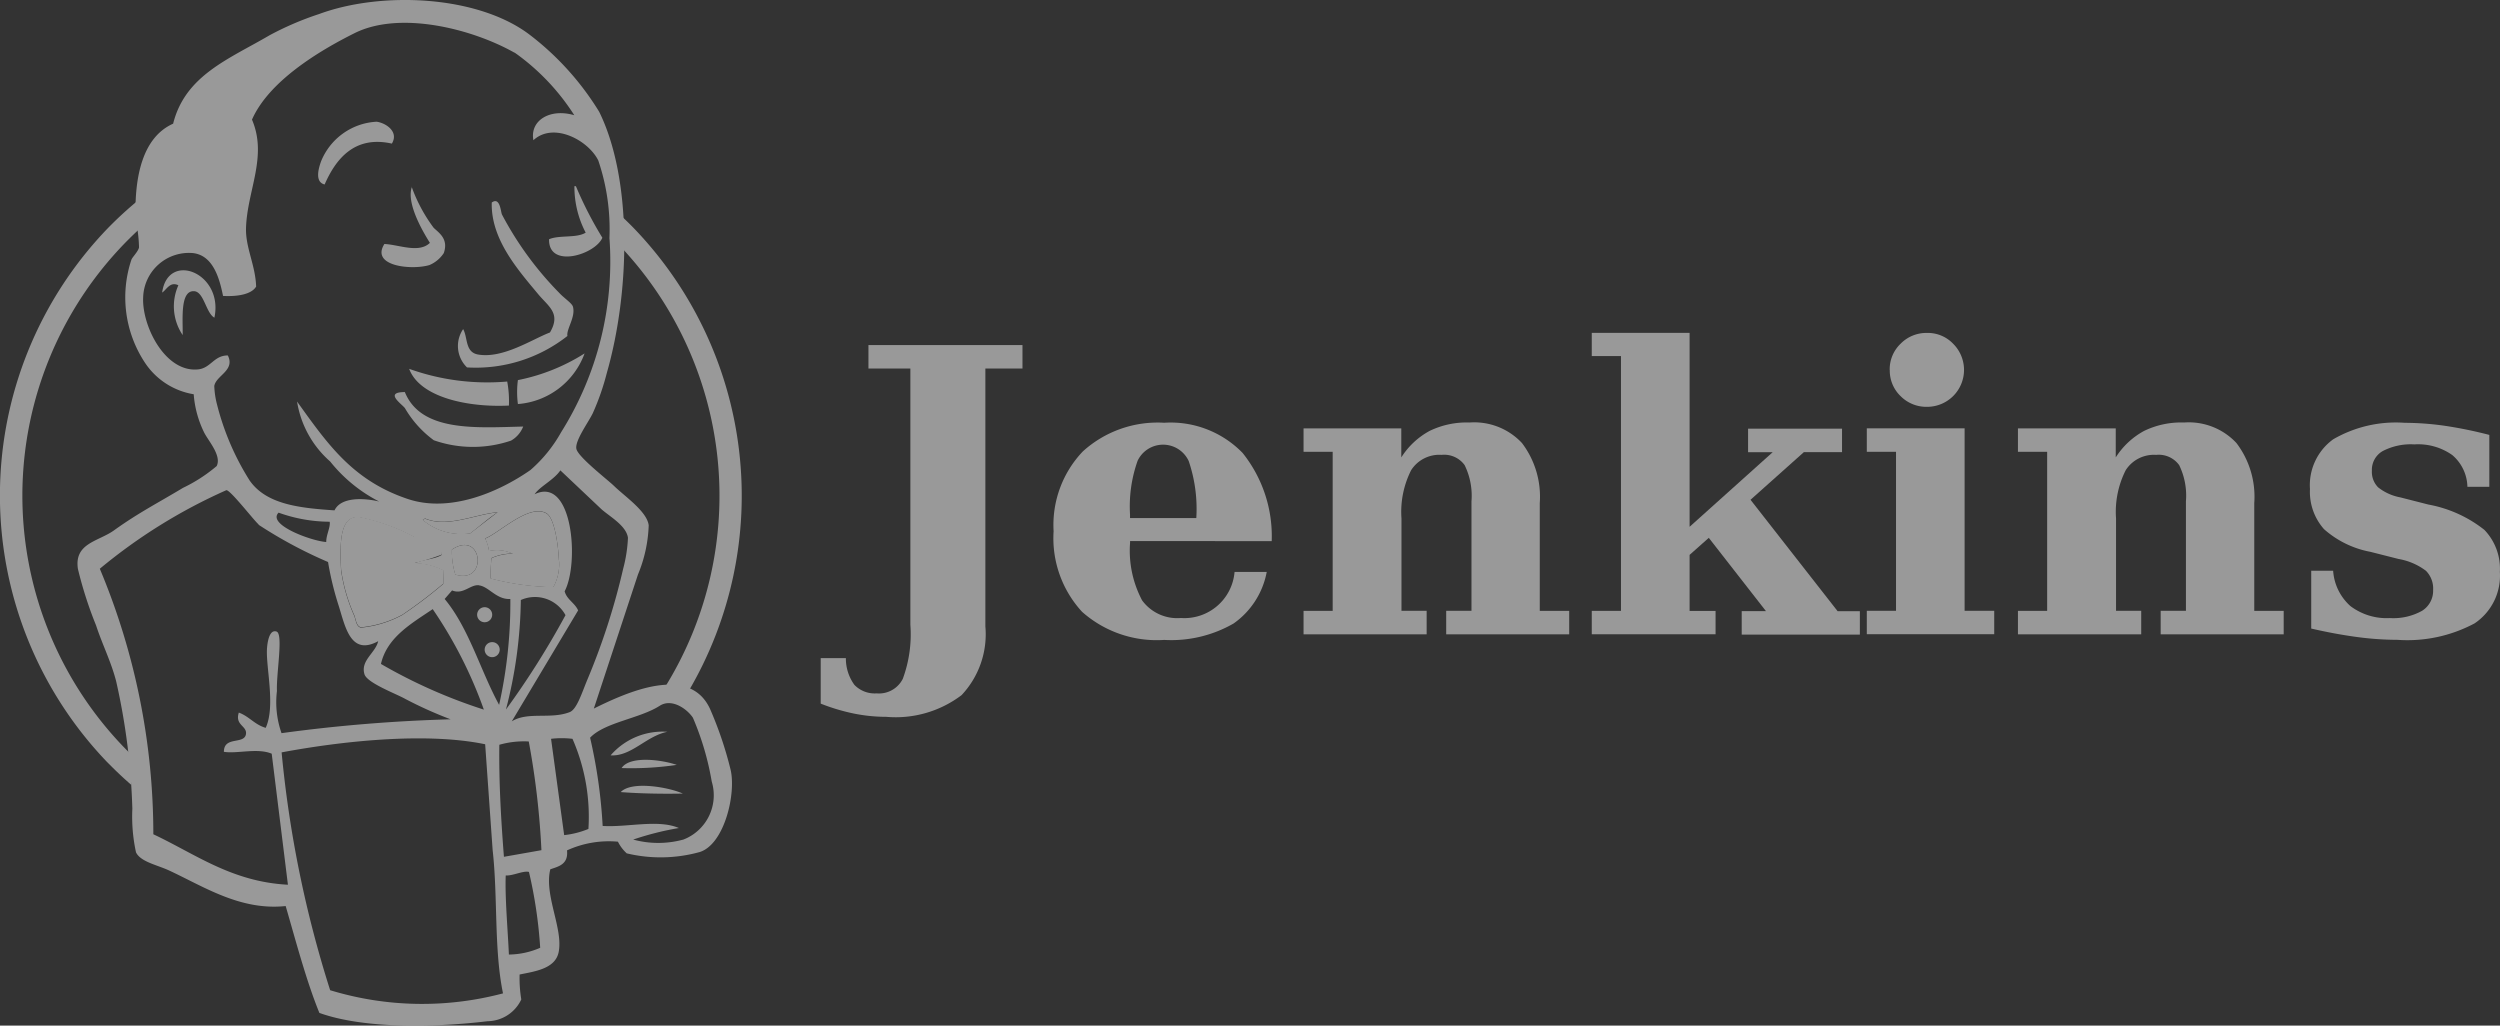 <svg xmlns="http://www.w3.org/2000/svg" xmlns:xlink="http://www.w3.org/1999/xlink" width="113.311" height="46.486" viewBox="0 0 113.311 46.486">
  <rect x="0" y="0" width="113.311" height="46.486" fill="#333333" stroke="none"/>
  <defs>
    <clipPath id="clip-path">
      <rect id="Rectangle_374" data-name="Rectangle 374" width="113.311" height="46.486" fill="#fff"/>
    </clipPath>
  </defs>
  <g id="jenkins" transform="translate(0 0)" opacity="0.5">
    <g id="Group_17346" data-name="Group 17346" transform="translate(0 0)" clip-path="url(#clip-path)">
      <path id="Path_34591" data-name="Path 34591" d="M30.116,31.019a16.467,16.467,0,0,0-2.137-20.163L28,9.475q.359.325.7.673A17.48,17.48,0,0,1,31.186,31.2Zm-25.2,3.419a17.452,17.452,0,0,1,0-24.29A17.1,17.1,0,0,1,6.293,8.889l.564.85A16.425,16.425,0,0,0,5.644,33.731q.145.15.293.293l.015,1.386q-.536-.465-1.033-.973" transform="translate(0 0.166)" fill="#fff"/>
      <path id="Path_34592" data-name="Path 34592" d="M6.722,11.536l1.615-.56,1.3.621.621,1.366.745-.124.186-.745-.373-1.429.373-3.417-.311-1.862L12,4.082l2.422-1.925-.685-.931L10.322,2.9,8.893,4.02l-.807,1.74L6.843,7.436,6.47,9.423l.248,2.111" transform="translate(0.121 0.023)" fill="#fff" fill-rule="evenodd"/>
      <path id="Path_34593" data-name="Path 34593" d="M24.675,26.19a11.831,11.831,0,0,1-2.84-.391,8.264,8.264,0,0,1,.036-.923,2.24,2.24,0,0,1,.972-.2,1.684,1.684,0,0,0-1.08-.122,2.043,2.043,0,0,0-.179-.569c.593-.211,1.991-1.6,2.78-1.138.374.216.535,1.464.562,2.071a2.107,2.107,0,0,1-.251,1.277Z" transform="translate(0.403 0.425)" fill="#fff"/>
      <path id="Path_34594" data-name="Path 34594" d="M19.754,24.463l-.009.242a9.82,9.82,0,0,1-1.222.382,3.151,3.151,0,0,1,1.314.332l-.022.6a21.441,21.441,0,0,1-1.864,1.414,4.935,4.935,0,0,1-1.872.57c-.2-.048-.22-.3-.3-.536a7.7,7.7,0,0,1-.6-2.075c-.045-.963-.141-2.576.9-2.378a9.245,9.245,0,0,1,2.457.9,2.531,2.531,0,0,0,1.226.53Z" transform="translate(0.283 0.429)" fill="#fff"/>
      <path id="Path_34595" data-name="Path 34595" d="M20.26,25.59a3.546,3.546,0,0,1-.156-1.131c1.4-.932,1.659,1.6.156,1.131" transform="translate(0.375 0.453)" fill="#fff"/>
      <path id="Path_34596" data-name="Path 34596" d="M17.628,6.408c-1.7-.382-2.548.708-3.049,1.852-.458-.111-.275-.735-.16-1.052A2.875,2.875,0,0,1,16.94,5.416c.43.064,1.01.458.685.993m8.262,1.928.08,0a17.206,17.206,0,0,0,1.2,2.338c-.324.764-2.448,1.42-2.416.068.458-.2,1.253-.041,1.66-.3A4.479,4.479,0,0,1,25.9,8.336m-7.38.021a7.084,7.084,0,0,0,1,1.866c.232.226.686.5.459,1.146a1.436,1.436,0,0,1-.655.545c-.807.238-2.674.051-2.037-.956.666.031,1.564.433,2.063-.051-.382-.61-1.068-1.823-.816-2.535m7.057,6.749a6.721,6.721,0,0,1-4.559,1.431,1.353,1.353,0,0,1-.175-1.736c.216.382.08,1.049.678,1.152,1.13.194,2.445-.69,3.257-1,.5-.85-.043-1.161-.509-1.706-.93-1.121-2.175-2.509-2.129-4.184.375-.272.406.416.461.542a15.074,15.074,0,0,0,2.6,3.557c.22.239.581.469.619.626.127.458-.3,1.012-.253,1.317m-16-.823c-.382-.216-.472-1.174-.917-1.2-.64-.039-.509,1.241-.519,1.989a2.33,2.33,0,0,1-.195-2.258c-.382-.181-.533.2-.736.333.263-1.906,2.8-.883,2.368,1.137m16.781,1.614a3.5,3.5,0,0,1-3.024,2.3,4.121,4.121,0,0,1,0-1.085,8.847,8.847,0,0,0,3.021-1.209m-7.945.7a10.489,10.489,0,0,0,4.439.574,4.834,4.834,0,0,1,.077,1.089c-1.85.091-4.035-.366-4.521-1.663m-.2,1.039c.732,1.838,3.248,1.626,5.368,1.575a1.262,1.262,0,0,1-.549.637,5.372,5.372,0,0,1-3.5-.015,4.8,4.8,0,0,1-1.312-1.458c-.157-.2-.945-.723-.011-.726" transform="translate(0.135 0.101)" fill="#fff" fill-rule="evenodd"/>
      <path id="Path_34597" data-name="Path 34597" d="M29.743,32.56c-.961.19-1.636,1.127-2.574,1.068a3.113,3.113,0,0,1,2.574-1.068m.423,1.5a14.014,14.014,0,0,1-2.5.144c.376-.572,1.825-.377,2.5-.144m.273,1.3c-.881.019-1.973,0-2.812-.068.509-.533,2.241-.2,2.812.068" transform="translate(0.507 0.608)" fill="#fff" fill-rule="evenodd"/>
      <path id="Path_34598" data-name="Path 34598" d="M22.2,22.795c-.442.289-.819.637-1.243.958a2.724,2.724,0,0,1-2.146-.606c.012-.043.081-.025.084-.076,1.008.449,2.29-.183,3.307-.274" transform="translate(0.351 0.426)" fill="#fff" fill-rule="evenodd"/>
      <path id="Path_34599" data-name="Path 34599" d="M22.858,39.679c-.041.981.1,2.555.143,3.585a3.622,3.622,0,0,0,1.419-.306,20.739,20.739,0,0,0-.509-3.438c-.258-.069-.731.182-1.052.16ZM12.7,34.1a51.329,51.329,0,0,0,2.2,10.781,14.3,14.3,0,0,0,7.835.143c-.412-1.976-.232-4.383-.47-6.491l-.339-4.8c-2.716-.564-6.555-.132-9.221.367m9.863-.341c-.022,1.7.076,3.375.208,5.075l1.7-.3a36.447,36.447,0,0,0-.574-4.927,4.057,4.057,0,0,0-1.333.149Zm3.31-.273a4.081,4.081,0,0,0-.966,0l.594,4.365a3.984,3.984,0,0,0,1.1-.28,8.8,8.8,0,0,0-.725-4.09Zm5.008,4.576a2.152,2.152,0,0,0,1.308-2.643,12.649,12.649,0,0,0-.852-2.888c-.255-.388-.952-.9-1.507-.54-.906.579-2.494.747-3.153,1.445a23.275,23.275,0,0,1,.569,4c1.128.069,2.516-.311,3.454.094a13.309,13.309,0,0,0-2.07.523,4.314,4.314,0,0,0,2.251.006Zm-9.02-5.9a19.769,19.769,0,0,0-2.317-4.553c-.985.662-2.07,1.282-2.347,2.484a23.716,23.716,0,0,0,4.663,2.07ZM23.542,27.2a20.54,20.54,0,0,1-.675,4.96,37.742,37.742,0,0,0,2.7-4.278,1.574,1.574,0,0,0-2.037-.681Zm-1.9-.674c-.387-.043-.714.443-1.216.234l-.336.388c1.107,1.336,1.613,3.23,2.468,4.8a21.2,21.2,0,0,0,.509-4.8c-.632.039-.98-.57-1.424-.617Zm-1.223-1.618a3.535,3.535,0,0,0,.156,1.131c1.5.472,1.242-2.063-.156-1.131m-1.669-.547a9.307,9.307,0,0,0-2.457-.9c-1.038-.2-.94,1.414-.9,2.378a7.63,7.63,0,0,0,.6,2.076c.08.236.1.487.3.534a4.943,4.943,0,0,0,1.87-.57,19.959,19.959,0,0,0,1.865-1.413l.022-.6a3.171,3.171,0,0,0-1.314-.333c.362-.181.891-.177,1.222-.382l.009-.241a2.54,2.54,0,0,1-1.226-.53Zm-6.188-1.125c-.537.547,1.508,1.29,2.16,1.33,0-.343.2-.671.157-.919a6.888,6.888,0,0,1-2.317-.412Zm6.625.255c0,.053-.074.035-.085.076a2.738,2.738,0,0,0,2.146.606l1.243-.958c-1.019.089-2.3.723-3.308.274Zm6.078,1.844c-.029-.606-.188-1.854-.561-2.072-.788-.458-2.185.927-2.78,1.139a1.7,1.7,0,0,1,.178.568,1.7,1.7,0,0,1,1.082.122,2.242,2.242,0,0,0-.973.2,8.294,8.294,0,0,0-.036.924,11.775,11.775,0,0,0,2.84.39,2.13,2.13,0,0,0,.25-1.276Zm-13.609-1.57c-.169-.121-1.311-1.607-1.467-1.545A24.557,24.557,0,0,0,4.46,25.778,31.129,31.129,0,0,1,6.886,37.813c1.886.882,3.544,2.154,6.1,2.287l-.735-5.939c-.643-.272-1.566.012-2.167-.085,0-.725.919-.318,1-.8.059-.382-.509-.4-.324-.978.471.171.718.548,1.219.691.458-1-.006-2.779.06-3.616.012-.158.078-.873.433-.747.312.111-.018,1.9.016,2.694a4.228,4.228,0,0,0,.208,1.91,71.012,71.012,0,0,1,7.663-.628,18.542,18.542,0,0,1-2.056-.925c-.415-.234-1.727-.721-1.847-1.116-.19-.629.5-.964.621-1.5-1.248.681-1.492-.653-1.788-1.6a13.742,13.742,0,0,1-.484-1.988,20.289,20.289,0,0,1-3.151-1.69ZM24.172,22.4c1.721-.835,2.031,3.119,1.356,4.4.1.379.463.526.611.866l-3.007,5.029c.728-.454,1.768-.081,2.628-.42.313-.123.541-.843.776-1.418a30.886,30.886,0,0,0,1.646-5.083,6.552,6.552,0,0,0,.216-1.4c-.076-.548-.819-.956-1.2-1.293l-1.864-1.762c-.294.436-.928.726-1.168,1.083ZM7.714,7.128c-.82.9-.637,2.6-.549,3.8a2.2,2.2,0,0,1,3.432,1.66c.708-.019.265-.885.137-1.442-.42-1.821.7-3.8.05-5.466A4.5,4.5,0,0,0,7.712,7.127Zm5.87-5.24c-1.859.528-4.24,1.877-5,3.545.591-.085,1-.384,1.584-.42a3.81,3.81,0,0,0,.764.03c.5-.125.93-1.257,1.312-1.679s.817-.586,1.123-.962c.2-.094.487-.089.5-.382-.086-.089-.174-.16-.277-.13Zm9.671.5C21.328,1.3,18.064.479,16.012,1.5c-1.655.825-3.892,2.19-4.655,3.922.713,1.669-.211,3.2-.27,4.895-.032.9.426,1.69.458,2.672-.241.4-.988.452-1.5.424-.173-.868-.478-1.846-1.371-1.943a2.076,2.076,0,0,0-2.249,2c-.067,1.287.988,3.421,2.488,3.273.578-.058.72-.637,1.349-.632.342.68-.526.9-.614,1.382a3.815,3.815,0,0,0,.127.85,11.871,11.871,0,0,0,1.475,3.434c.758,1.085,2.247,1.248,3.849,1.355.286-.616,1.34-.565,2.024-.4A6.806,6.806,0,0,1,14.9,20.916,4.562,4.562,0,0,1,13.4,18.2c1.375,1.91,2.513,3.578,5.018,4.416,1.893.637,4.1-.293,5.56-1.312a6.4,6.4,0,0,0,1.391-1.714,14.539,14.539,0,0,0,2.19-8.8,9.708,9.708,0,0,0-.506-3.517c-.461-.927-2.037-1.757-2.941-.917-.169-.9.761-1.459,1.854-1.133a10.162,10.162,0,0,0-2.706-2.84Zm3.591,29.73c1.507-.749,4.322-2.016,5.266,0a16.784,16.784,0,0,1,.938,2.771c.255,1.083-.276,3.362-1.39,3.726a6.609,6.609,0,0,1-3.317.063,1.811,1.811,0,0,1-.4-.529,4.552,4.552,0,0,0-2.307.394c.063.624-.361.725-.757.856-.292,1.166.59,2.689.378,3.754-.151.758-1.082.875-1.77,1.016a5.905,5.905,0,0,0,.076,1.13,1.712,1.712,0,0,1-1.525.987c-2.191.264-5.517.382-7.626-.376-.588-1.442-1.051-3.2-1.528-4.844-2.055.219-3.717-.886-5.284-1.612-.543-.253-1.294-.39-1.5-.823a7.611,7.611,0,0,1-.165-1.976A29.989,29.989,0,0,0,5.2,30.876c-.229-.889-.63-1.672-.909-2.528a18.041,18.041,0,0,1-.824-2.564c-.175-1.171.928-1.238,1.635-1.745,1.092-.785,1.949-1.219,3.13-1.928a7.1,7.1,0,0,0,1.525-.987c.239-.484-.408-1.171-.582-1.549a4.7,4.7,0,0,1-.459-1.706,3.283,3.283,0,0,1-2.2-1.414,5.367,5.367,0,0,1-.622-4.688c.05-.122.3-.362.343-.55a6.221,6.221,0,0,0-.154-1.253c-.068-2.015.341-3.751,1.7-4.358.55-2.192,2.522-2.923,4.376-4.01A13.865,13.865,0,0,1,14.4.636c2.833-1.045,7.182-.848,9.533.931a12.807,12.807,0,0,1,3.161,3.5C28.6,8.122,28.5,13.2,27.441,16.9a11.224,11.224,0,0,1-.635,1.824c-.2.417-.82,1.252-.746,1.62s1.418,1.4,1.7,1.675c.516.5,1.5,1.161,1.578,1.79a6.35,6.35,0,0,1-.487,2.232l-2,6.074" transform="translate(0.064 0)" fill="#fff" fill-rule="evenodd"/>
      <path id="Path_34600" data-name="Path 34600" d="M21.912,27.358a.341.341,0,1,1-.341-.341.341.341,0,0,1,.341.341m.341,1.583a.341.341,0,1,1-.341-.341.341.341,0,0,1,.341.341" transform="translate(0.396 0.504)" fill="#fff" fill-rule="evenodd"/>
      <path id="Path_34601" data-name="Path 34601" d="M36.516,31.6V29.542h1.141a2.022,2.022,0,0,0,.386,1.212,1.28,1.28,0,0,0,1.009.386,1.207,1.207,0,0,0,1.184-.658,5.813,5.813,0,0,0,.344-2.45V16.415h-1.9V15.354h6.981v1.061H43.979V28.1A4.026,4.026,0,0,1,42.9,31.22a4.947,4.947,0,0,1-3.415.983,7.435,7.435,0,0,1-1.467-.149,9.024,9.024,0,0,1-1.5-.449ZM53.54,23.194a6.749,6.749,0,0,0-.343-2.581,1.279,1.279,0,0,0-2.317-.017,6.193,6.193,0,0,0-.344,2.441v.158H53.54Zm3.416,1.044H50.538v.07a4.808,4.808,0,0,0,.545,2.616,1.973,1.973,0,0,0,1.757.8,2.284,2.284,0,0,0,2.434-2.089h1.458a3.681,3.681,0,0,1-1.5,2.336,5.658,5.658,0,0,1-3.146.746,5.1,5.1,0,0,1-3.723-1.273,4.923,4.923,0,0,1-1.291-3.654,4.832,4.832,0,0,1,1.324-3.616,5.041,5.041,0,0,1,3.688-1.3,4.547,4.547,0,0,1,3.556,1.37,6.04,6.04,0,0,1,1.317,4Z" transform="translate(0.682 0.287)" fill="#fff"/>
      <path id="Path_34602" data-name="Path 34602" d="M58,28.4V27.335H59.32V20.128H58V19.066H62.43v1.315a3.482,3.482,0,0,1,1.281-1.2,3.853,3.853,0,0,1,1.817-.382,2.957,2.957,0,0,1,2.371.93,4.023,4.023,0,0,1,.807,2.722v4.886h1.334V28.4H64.465V27.333h1.146V22.373A3.153,3.153,0,0,0,65.3,20.73a1.144,1.144,0,0,0-1.044-.465,1.515,1.515,0,0,0-1.379.694,4.179,4.179,0,0,0-.439,2.186v4.188h1.141V28.4H58Z" transform="translate(1.083 0.351)" fill="#fff"/>
      <path id="Path_34603" data-name="Path 34603" d="M76.434,28.471h-5.61V27.409h1.324V15.862H70.824V14.81h4.434V23.6l3.766-3.381H77.909V19.153h4.258v1.062H80.438l-2.419,2.16,3.947,5.049h1.009v1.061H77.62V27.423h1.1L76.128,24.1l-.87.773v2.539h1.177v1.063ZM84.328,16.5a1.6,1.6,0,0,1,.491-1.195,1.635,1.635,0,0,1,1.2-.492A1.587,1.587,0,0,1,87.2,15.3a1.673,1.673,0,0,1-1.178,2.862,1.646,1.646,0,0,1-1.2-.484,1.6,1.6,0,0,1-.491-1.184m3.4,10.912h1.334v1.061H83.29V27.408h1.324V20.2H83.29V19.138h4.433v8.27Z" transform="translate(1.322 0.277)" fill="#fff"/>
      <path id="Path_34604" data-name="Path 34604" d="M89.786,28.4V27.335H91.11V20.128H89.786V19.066h4.433v1.315a3.492,3.492,0,0,1,1.283-1.2,3.853,3.853,0,0,1,1.817-.382,2.953,2.953,0,0,1,2.37.93,4.018,4.018,0,0,1,.808,2.722v4.886h1.334V28.4H96.255V27.333H97.4V22.373a3.153,3.153,0,0,0-.306-1.642,1.144,1.144,0,0,0-1.044-.465,1.515,1.515,0,0,0-1.379.694,4.179,4.179,0,0,0-.439,2.186v4.188h1.141V28.4H89.786Z" transform="translate(1.676 0.351)" fill="#fff"/>
      <path id="Path_34605" data-name="Path 34605" d="M102.837,28.126V25.518h.993a2.357,2.357,0,0,0,.782,1.6,2.726,2.726,0,0,0,1.791.545,2.669,2.669,0,0,0,1.45-.325,1.069,1.069,0,0,0,.509-.948,1.143,1.143,0,0,0-.325-.87,2.861,2.861,0,0,0-1.238-.535l-1.282-.325a4.374,4.374,0,0,1-2.1-1.027,2.545,2.545,0,0,1-.637-1.817,2.568,2.568,0,0,1,1.053-2.256,5.657,5.657,0,0,1,3.248-.747,13.069,13.069,0,0,1,1.757.127,19.226,19.226,0,0,1,2.071.421v2.353h-.993a1.944,1.944,0,0,0-.685-1.439,2.684,2.684,0,0,0-1.722-.484,2.751,2.751,0,0,0-1.439.306.981.981,0,0,0-.484.891,1,1,0,0,0,.28.747,2.3,2.3,0,0,0,1.011.458l1.273.325a5.746,5.746,0,0,1,2.537,1.149,2.539,2.539,0,0,1,.7,1.9,2.6,2.6,0,0,1-1.146,2.336,6.459,6.459,0,0,1-3.5.746,13.991,13.991,0,0,1-1.844-.13q-.973-.131-2.063-.382Z" transform="translate(1.918 0.351)" fill="#fff"/>
    </g>
  </g>
</svg>
